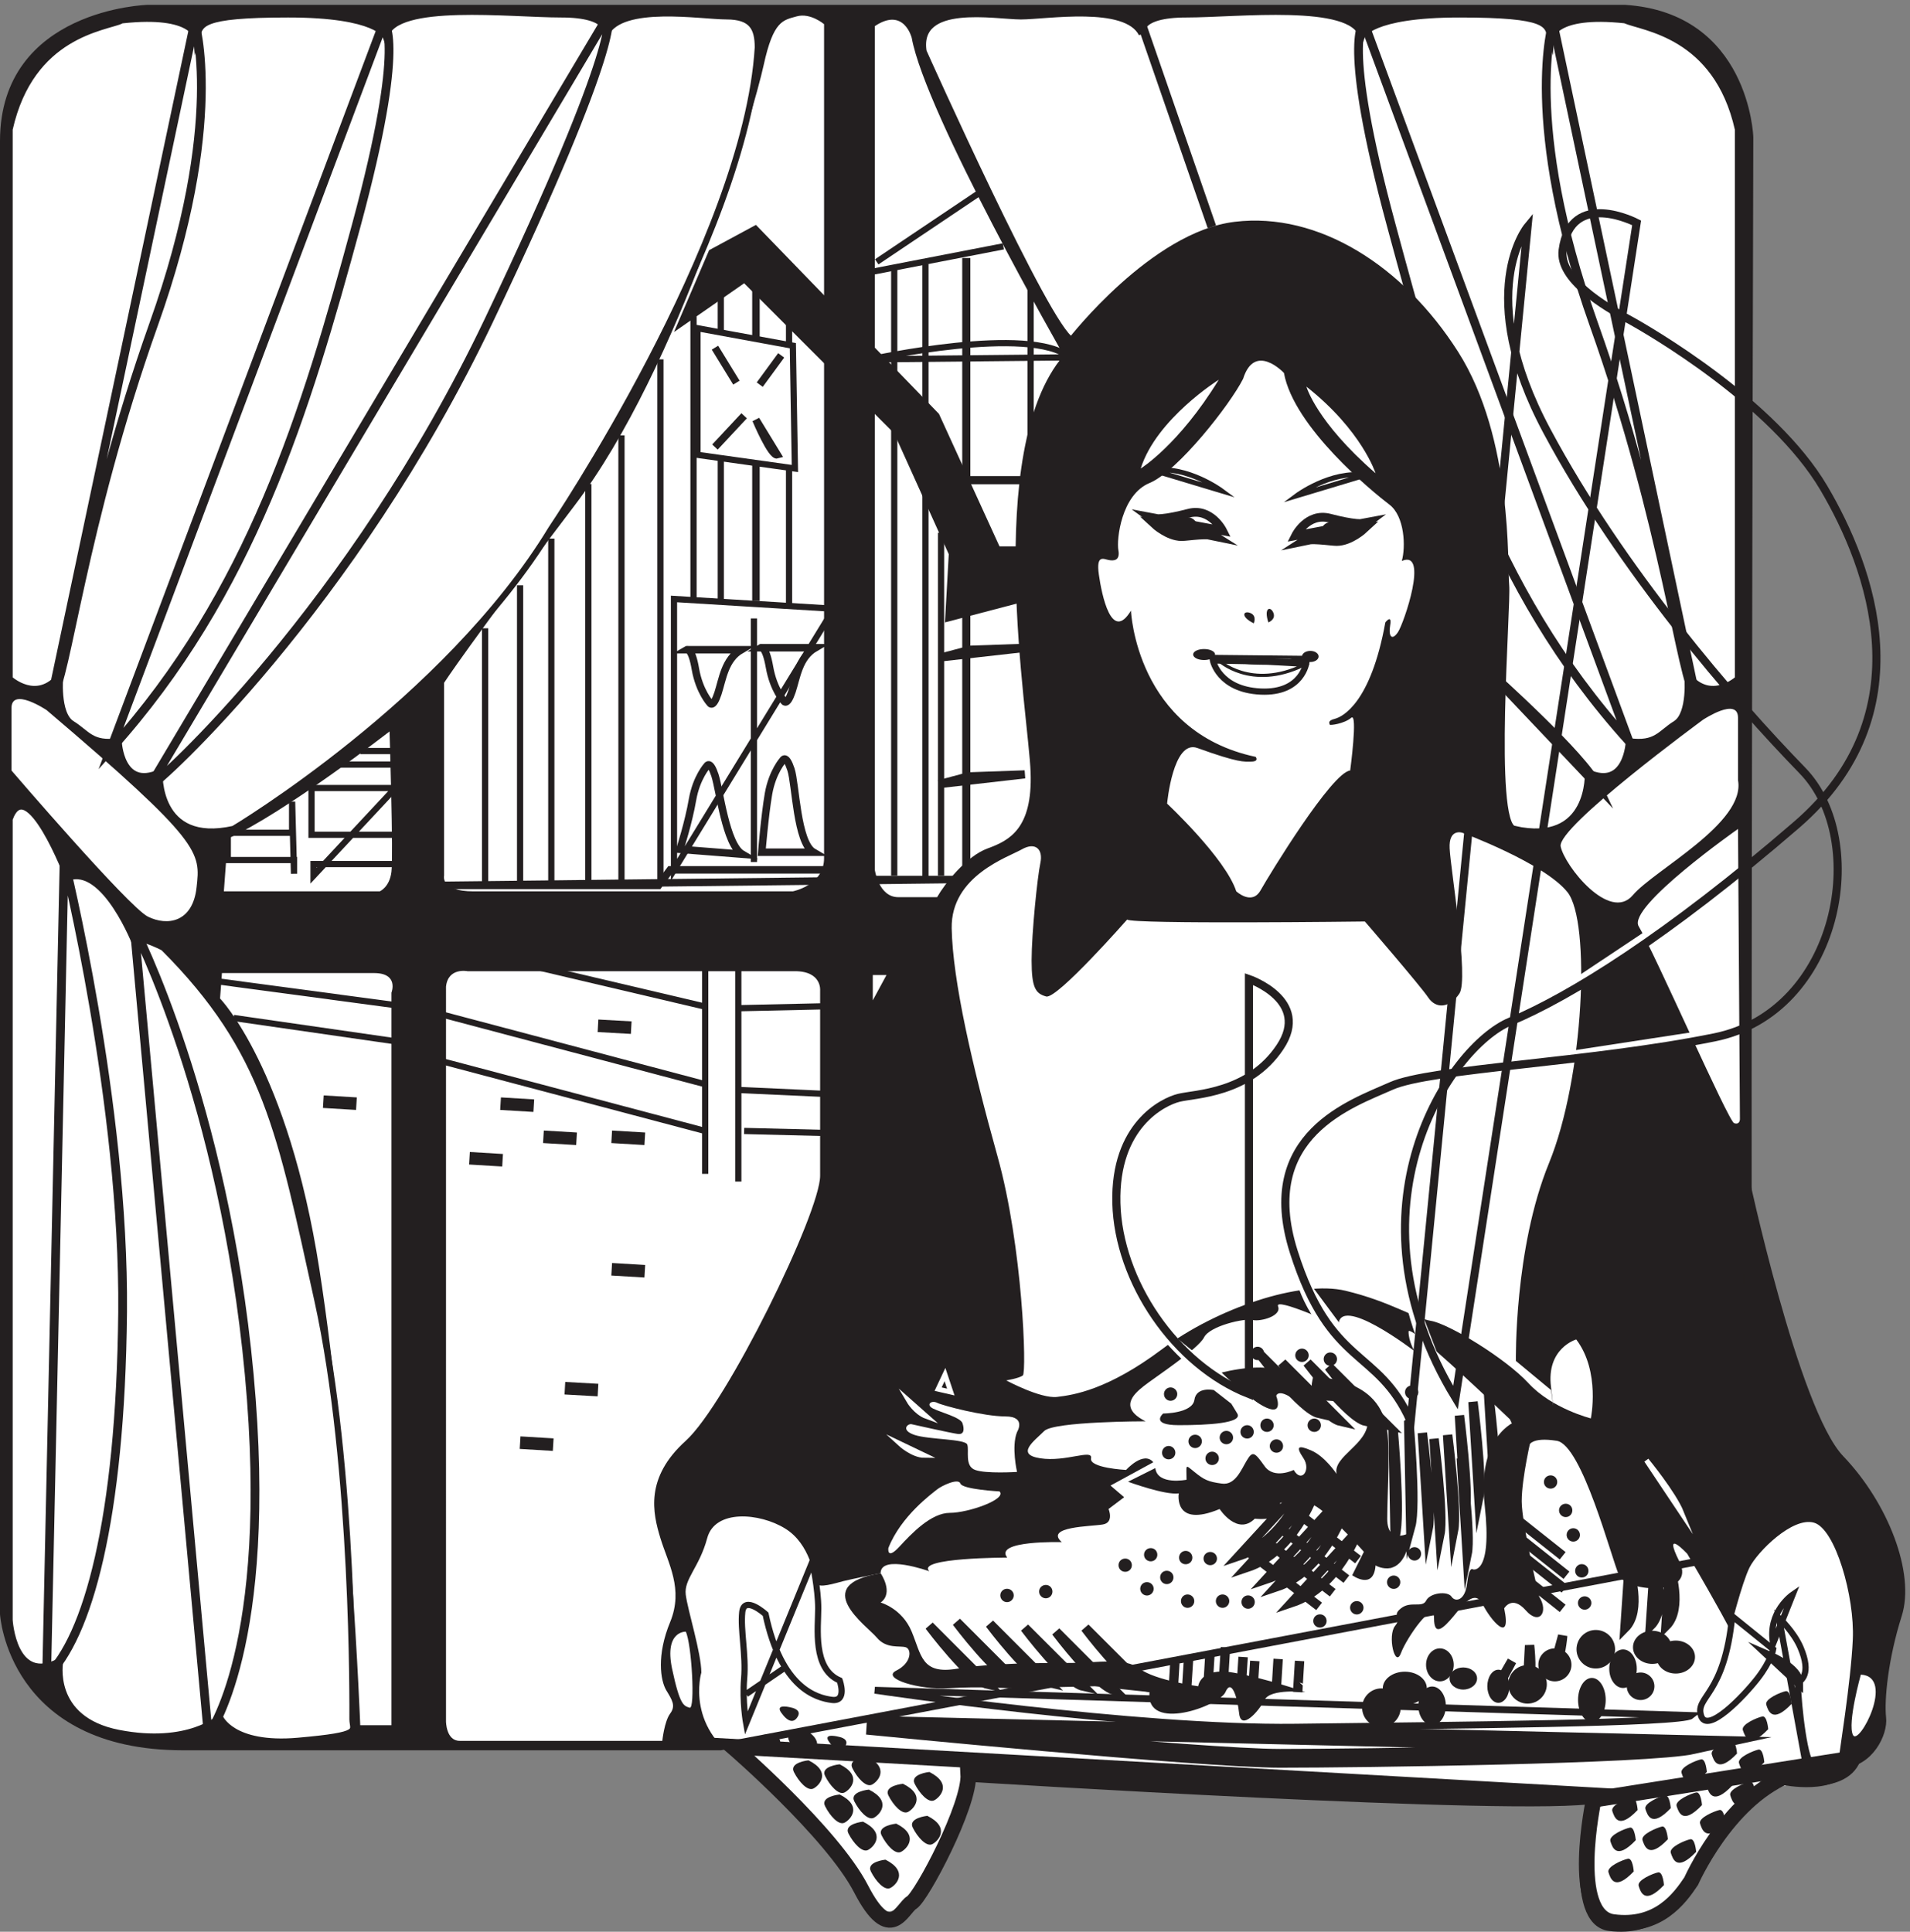 <svg xmlns="http://www.w3.org/2000/svg" xml:space="preserve" width="278.1" height="281.288"><rect width="100%" height="100%" fill="#808080" stroke="none"/><path d="M1913.38 832.246s55.44-260.172 104.6-311.367c49.02-51.199 78.87-128.055 63.89-175.031-14.87-46.852-19.17-91.676-17.08-110.801 2.21-19.285-14.86-53.391-46.81-55.539 0 0-298.74 501.336-104.6 652.738" style="fill:#231f20;fill-opacity:1;fill-rule:evenodd;stroke:none" transform="matrix(.133 0 0 -.133 0 281.333)"/><path d="M1885.4 215.898s34.26 115.141 29.93 183.5c-4.21 68.25 0 1565.692 0 1565.692s-4.21 132.29-136.56 140.81H161.816S4.098 2101.58 4.098 1960.89V348.191S12.516 203.18 200.28 203.18h1650.98s17.07-8.629 34.14 12.718" style="fill:#231f20;fill-opacity:1;fill-rule:evenodd;stroke:none" transform="matrix(.133 0 0 -.133 0 281.333)"/><path d="M51.035 1337.83S12.57 1363.5 12.57 1340v-68.3s128.051-149.23 149.293-159.96c21.395-10.6 49.172-6.39 53.344 32.04 4.297 38.43 6.379 49.02-164.172 194.05m1851.665-76.72v68.31c0 23.35-38.33-2.17-38.33-2.17s-159.99-117.34-155.84-138.66c4.31-21.32 53.62-83.38 79.03-53.37 23.47 27.71 123.74 78.91 115.14 125.89m-1476.243 53.36s-115.277-89.62-177.094-117.33l-4.293-57.71h170.688s10.699 4.35 12.773 21.32c2.231 17.11-2.074 153.72-2.074 153.72m-185.555-292.38s74.578-76.695 108.75-296.438c34.161-219.691 44.715-499.195 44.715-499.195h34.176v802.023s8.609 21.46-19.18 21.46H242.977l-2.075-27.85m245.258 345.65v-211.17s-4.285-17.15 31.961-17.15h349.863s34.168 6.58 34.168 36.29v913.1s-14.879 12.74-29.882 8.57c-14.852-4.23-25.551-4.23-36.247-53.38-10.699-49.03-91.656-330.67-206.933-482.06-115.152-151.45-142.93-194.2-142.93-194.2m2.106-332.72V230.691s0-21.347 14.98-21.347h221.813s2.211 21.347 8.621 29.879c6.383 8.582 2.058 14.937-4.325 25.535-6.382 10.754-10.683 38.461 4.325 74.703 14.851 36.234-2.239 64.102-10.707 91.809-8.473 27.707-17.094 66.117 27.773 106.593 44.738 40.582 147.086 249.586 147.086 290.219v202.598s2.238 21.3-27.648 21.3H511.715s-21.238 4.34-23.449-16.96m469.441 1051.64v-923.68s4.168-29.94 25.547-29.94h42.636c8.61 15 31.95 44.87 55.42 53.39 23.48 8.57 49.17 21.36 46.95 83.25-2.08 61.77-53.34 352.01 36.24 456.57 0 0-151.38 264.54-166.387 347.61 0 0-8.468 34.22-40.406 12.8" style="fill:#fff;fill-opacity:1;fill-rule:evenodd;stroke:none" transform="matrix(.133 0 0 -.133 0 281.333)"/><path d="M134.23 2093.16c-19.347-8.54-100.296-14.93-123.746-119.47v-601.61s29.852-27.69 55.399 4.18c0 0-4.297-42.61 12.75-53.35 17.101-10.57 21.398-23.34 51.25-19.16 0 0 2.097-53.34 44.746-34.07 0 0-4.149-81.04 81.098-61.94 0 0 232.492 138.68 347.785 328.5 0 0 213.34 315.72 226.14 527.08 0 21.3-6.398 34.07-34.199 34.07-27.648 0-115.144 14.92-132.195-19.16 0 0 6.351 21.31-49.047 21.31-55.547 0-181.391 14.92-192.094-23.51 0 0-8.445 23.51-106.644 23.51-98.043 0-95.996-10.74-100.293-25.66 0 0-2.102 27.69-80.95 19.28" style="fill:#fff;fill-opacity:1;fill-rule:evenodd;stroke:none" transform="matrix(.133 0 0 -.133 0 281.333)"/><path d="M134.23 2093.16c-19.347-8.54-100.296-14.93-123.746-119.47v-601.61s29.852-27.69 55.399 4.18c0 0-4.297-42.61 12.75-53.35 17.101-10.57 21.398-23.34 51.25-19.16 0 0 2.097-53.34 44.746-34.07 0 0-4.149-81.04 81.098-61.94 0 0 232.492 138.68 347.785 328.5 0 0 213.34 315.72 226.14 527.08 0 21.3-6.398 34.07-34.199 34.07-27.648 0-115.144 14.92-132.195-19.16 0 0 6.351 21.31-49.047 21.31-55.547 0-181.391 14.92-192.094-23.51 0 0-8.445 23.51-106.644 23.51-98.043 0-95.996-10.74-100.293-25.66 0 0-2.102 27.69-80.95 19.28z" style="fill:none;stroke:#231f20;stroke-width:6.806;stroke-linecap:butt;stroke-linejoin:miter;stroke-miterlimit:10;stroke-dasharray:none;stroke-opacity:1" transform="matrix(.133 0 0 -.133 0 281.333)"/><path d="M1657.41 1207.74c85.29-19.1 80.94 61.94 80.94 61.94 42.81-19.27 44.9 34.07 44.9 34.07 29.83-4.18 34.18 8.59 51.21 19.16 16.98 10.74 12.8 53.35 12.8 53.35 25.55-31.87 55.39-4.18 55.39-4.18v601.61c-23.46 104.54-104.57 110.93-123.74 119.47-78.86 8.41-80.95-19.28-80.95-19.28-4.33 14.92-2.25 25.66-100.28 25.66-98.19 0-106.65-23.51-106.65-23.51-10.72 38.43-136.55 23.51-192.1 23.51-55.45 0-49.02-21.31-49.02-21.31-17.09 34.08-104.62 19.16-132.26 19.16-27.74 0-115.22 17.07-106.65-38.43 0 0 136.55-305.04 162.1-315.78 0 0 89.56 115.34 179.19 125.91 89.56 10.74 181.38-46.96 241.11-140.82 59.67-93.81 53.3-232.49 55.39-253.8 2.19-21.3-17.09-260.34 8.62-266.73" style="fill:#fff;fill-opacity:1;fill-rule:evenodd;stroke:none" transform="matrix(.133 0 0 -.133 0 281.333)"/><path d="M1657.41 1207.74c85.29-19.1 80.94 61.94 80.94 61.94 42.81-19.27 44.9 34.07 44.9 34.07 29.83-4.18 34.18 8.59 51.21 19.16 16.98 10.74 12.8 53.35 12.8 53.35 25.55-31.87 55.39-4.18 55.39-4.18v601.61c-23.46 104.54-104.57 110.93-123.74 119.47-78.86 8.41-80.95-19.28-80.95-19.28-4.33 14.92-2.25 25.66-100.28 25.66-98.19 0-106.65-23.51-106.65-23.51-10.72 38.43-136.55 23.51-192.1 23.51-55.45 0-49.02-21.31-49.02-21.31-17.09 34.08-104.62 19.16-132.26 19.16-27.74 0-115.22 17.07-106.65-38.43 0 0 136.55-305.04 162.1-315.78 0 0 89.56 115.34 179.19 125.91 89.56 10.74 181.38-46.96 241.11-140.82 59.67-93.81 53.3-232.49 55.39-253.8 2.19-21.3-17.09-260.34 8.62-266.73z" style="fill:none;stroke:#231f20;stroke-width:6.806;stroke-linecap:butt;stroke-linejoin:miter;stroke-miterlimit:10;stroke-dasharray:none;stroke-opacity:1" transform="matrix(.133 0 0 -.133 0 281.333)"/><path d="M10.484 1218.52V341.637s4.149-72.535 55.399-44.813c0 0-12.774-63.926 64.043-78.863 76.789-14.941 110.957 17.09 110.957 17.09s12.793-32.031 85.297-25.699c72.5 6.386 59.707 10.757 59.707 23.546 0 12.719 2.086 275.075-38.336 458.567-40.539 183.426-55.539 273.055-168.606 386.225 0 0-36.25 19.11-29.851 2.15 0 0-34.168 89.5-74.73 74.56 0 0-44.735 117.29-63.88 64.12" style="fill:#fff;fill-opacity:1;fill-rule:evenodd;stroke:none" transform="matrix(.133 0 0 -.133 0 281.333)"/><path d="M10.484 1218.52V341.637s4.149-72.535 55.399-44.813c0 0-12.774-63.926 64.043-78.863 76.789-14.941 110.957 17.09 110.957 17.09s12.793-32.031 85.297-25.699c72.5 6.386 59.707 10.757 59.707 23.546 0 12.719 2.086 275.075-38.336 458.567-40.539 183.426-55.539 273.055-168.606 386.225 0 0-36.25 19.11-29.851 2.15 0 0-34.168 89.5-74.73 74.56 0 0-44.735 117.29-63.88 64.12z" style="fill:none;stroke:#231f20;stroke-width:6.806;stroke-linecap:butt;stroke-linejoin:miter;stroke-miterlimit:10;stroke-dasharray:none;stroke-opacity:1" transform="matrix(.133 0 0 -.133 0 281.333)"/><path d="M1700.07 2090.96s-34.16-108.76 44.72-330.64c79.03-221.92 96.11-392.59 110.97-405.39zm-206.95 0s-25.55-17.1 29.87-221.89c55.41-204.78 106.65-394.62 260.26-565.28zm-166.39-224.07-76.8 221.9zM70.207 1173.65s66.106-266.705 64.023-494.943c-2.218-228.293-38.468-356.191-83.187-398.969Zm76.809-74.69s98.05-189.812 125.828-488.569c27.773-298.653-44.864-394.61-44.864-394.61zm66.101 992s34.164-108.76-44.855-330.64C89.367 1538.4 72.285 1367.73 57.43 1354.93Zm206.934 0s25.554-17.1-29.852-221.87c-55.558-204.77-115.277-403.18-268.879-573.86Zm245.277 6.39s19.188-19.13-130.137-332.8c-149.32-313.57-362.644-507.77-371.093-509.77z" style="fill:none;stroke:#231f20;stroke-width:9.583;stroke-linecap:butt;stroke-linejoin:miter;stroke-miterlimit:10;stroke-dasharray:none;stroke-opacity:1" transform="matrix(.133 0 0 -.133 0 281.333)"/><path d="M1360.89 1700.55c-14.16-28.12-71.53-101.38-102.51-114.12-30.82-12.78-36.23-61.94-34.02-73.55 2.09-11.73-5.41-11.73-10.7-10.71-5.41 1.02-13.87 6.37-10.68-15.95 3.18-22.51 13.89-74.72 35.14-39.47 0 0 5.41-132.25 136.53-160.11 0 0 4.3-5.21-5.27-5.21-7.51 0-12.79-1.62-58.62 14.93-26.68 9.58-33.07-60.92-33.07-60.92s63.89-59.76 75.69-95.99c0 0 17.08-15.94 26.68 1.14 9.58 17 77.92 129.08 98.05 131.12 0 0 8.62 64.09 1.12 57.72-7.51-6.53-23.47-8.56-23.47-7.54 0 1.01-3.21 4.22 5.41 6.37 8.48 2.18 39.44 17.12 55.43 105.6 0 0 7.48 9.72 5.28-3.21-2.1-12.74 2.2-16.96 8.59-7.39 6.39 9.58 34.18 90.63 4.16 77.89 4.32 14.93 3.34 49.01-13.74 61.79-17.08 12.9-104.57 84.26-115.28 144.02 0 0-31.94 34.19-44.72-6.41m-26.66-1.02s-68.33-42.78-85.41-97.16c0 0 41.66 25.67 85.41 97.16m95.98-7.54s10.69-38.43 75.69-94.85c0 0-14.86 46.85-75.69 94.85" style="fill:#fff;fill-opacity:1;fill-rule:evenodd;stroke:none" transform="matrix(.133 0 0 -.133 0 281.333)"/><path d="M1418.4 1528.83s12.77 25.53 37.36 19.15c24.58-6.39 38.47-7.4 42.64-4.21zm74.72 7.39s-14.86-13.78-29.86-13.78c-6.39 0-30.97 4.21-37.36 0z" style="fill:none;stroke:#231f20;stroke-width:9.583;stroke-linecap:butt;stroke-linejoin:miter;stroke-miterlimit:10;stroke-dasharray:none;stroke-opacity:1" transform="matrix(.133 0 0 -.133 0 281.333)"/><path d="M1419.51 1572.48s37.36 27.85 74.72 22.48z" style="fill:none;stroke:#231f20;stroke-width:5.417;stroke-linecap:butt;stroke-linejoin:miter;stroke-miterlimit:10;stroke-dasharray:none;stroke-opacity:1" transform="matrix(.133 0 0 -.133 0 281.333)"/><path d="M1328.82 1396.56s53.33-15.95 98.2-1.01z" style="fill:none;stroke:#231f20;stroke-width:3.472;stroke-linecap:butt;stroke-linejoin:miter;stroke-miterlimit:10;stroke-dasharray:none;stroke-opacity:1" transform="matrix(.133 0 0 -.133 0 281.333)"/><path d="M1327.85 1392.21s6.38-31.91 52.22-34.08c45.83-2.18 50.14 32.05 50.14 32.05z" style="fill:none;stroke:#231f20;stroke-width:6.806;stroke-linecap:butt;stroke-linejoin:miter;stroke-miterlimit:10;stroke-dasharray:none;stroke-opacity:1" transform="matrix(.133 0 0 -.133 0 281.333)"/><path d="M1334.24 1392.21s35.14-33.07 92.77-5.22z" style="fill:none;stroke:#231f20;stroke-width:3.472;stroke-linecap:butt;stroke-linejoin:miter;stroke-miterlimit:10;stroke-dasharray:none;stroke-opacity:1" transform="matrix(.133 0 0 -.133 0 281.333)"/><path d="M1318.13 1404.68c6.66 0 12.08-2.61 12.08-5.95 0-3.33-5.42-6.09-12.08-6.09-6.67 0-11.95 2.76-11.95 6.09 0 3.34 5.28 5.95 11.95 5.95m116.39-2.03c5 0 9.02-2.76 9.02-6.09 0-3.34-4.02-6.09-9.02-6.09s-9.17 2.75-9.17 6.09c0 3.33 4.17 6.09 9.17 6.09m22.36 140.97c5.83 0 10.55-4.64 10.55-10.58 0-5.81-4.72-10.45-10.55-10.45-5.84 0-10.56 4.64-10.56 10.45 0 5.94 4.72 10.58 10.56 10.58m-68.34-109.79s8.61 3.19 5.42 10.73c-3.2 7.4-10.7 5.37-5.42-10.73m-15.97-1.02s3.75 8.27-3.76 11.32c-7.49 3.04-11.38-3.77 3.76-11.32" style="fill:#231f20;fill-opacity:1;fill-rule:evenodd;stroke:none" transform="matrix(.133 0 0 -.133 0 281.333)"/><path d="M1338.4 1534.19s-12.78 25.52-37.23 19.15c-24.58-6.38-38.47-7.4-42.77-4.21zm-74.58 7.4s14.86-13.78 29.86-13.78c6.39 0 30.83 4.21 37.36 0z" style="fill:none;stroke:#231f20;stroke-width:9.583;stroke-linecap:butt;stroke-linejoin:miter;stroke-miterlimit:10;stroke-dasharray:none;stroke-opacity:1" transform="matrix(.133 0 0 -.133 0 281.333)"/><path d="M1337.43 1577.84s-37.36 27.71-74.72 22.48z" style="fill:none;stroke:#231f20;stroke-width:5.417;stroke-linecap:butt;stroke-linejoin:miter;stroke-miterlimit:10;stroke-dasharray:none;stroke-opacity:1" transform="matrix(.133 0 0 -.133 0 281.333)"/><path d="M1300.06 1548.99c-5.83 0-10.55-4.79-10.55-10.59s4.72-10.58 10.55-10.58c5.84 0 10.56 4.78 10.56 10.58s-4.72 10.59-10.56 10.59" style="fill:#231f20;fill-opacity:1;fill-rule:evenodd;stroke:none" transform="matrix(.133 0 0 -.133 0 281.333)"/><path d="M1233.95 1108.54s-76.81-87.44-88.62-84.24c-11.68 3.19-15.98 9.55-15.98 39.44 0 29.86 6.38 91.81 9.6 106.71 3.17 14.95-5.3 23.38-20.28 14.95-14.85-8.55-77.76-28.86-76.81-86.41 1.09-57.59 22.49-150.431 50.15-249.627 27.74-99.199 32.09-236.804 27.74-240-4.29-3.199-18.19-5.394-18.19-5.394s37.39-20.145 55.58-18.106c18.06 2.157 55.4 7.555 115.15 52.356 59.7 44.801 151.49 75.695 200.55 63.945 49.03-11.75 74.73-29.855 93.88-33.051 19.15-3.199 81.11-40.605 106.68-68.304 25.53-27.696 68.17-38.446 68.17-38.446s10.72 51.196-15.98 86.446c0 0-33.04-9.59-27.61-52.235 5.25-42.644 0-3.156 0-3.156l-38.47 31.891s-2.09 122.699 36.25 216.539c38.47 93.961 45.81 264.542 20.28 296.592-25.58 32.01-115.15 65.11-115.15 65.11s-15.02 5.19-13.89-17.11c.95-22.34 21.23-143 10.68-158.95-10.68-15.98-25.66-17.14-34.18-4.23-8.59 12.79-69.29 83.13-69.29 83.13s-256.09-3.2-260.26 2.15m668.75 99.19s-121.52-85.27-108.75-106.59c17.36-29.01 98.06-213.343 104.45-215.519 6.38-2.16 6.38 4.215 6.38 4.215l-2.08 317.894" style="fill:#fff;fill-opacity:1;fill-rule:evenodd;stroke:none" transform="matrix(.133 0 0 -.133 0 281.333)"/><path d="M1847.12 414.141s-27.78 29.867-8.6-8.536c19.32-38.445-57.52-34.093-66.13-14.957-8.45 19.313-40.53 143.008-68.16 147.188-27.77 4.355-32.08-4.18-32.08-10.559s-19.17 34.09-19.17 34.09-110.96 106.719-110.96 95.985c0-10.731 6.41-21.289 6.41-21.289s-83.18 63.917-83.18 27.667c0 0-70.43 32.067-66.12 21.336 4.3-10.601-19.17-16.98-27.78-14.957-8.45 2.2-46.95-6.379-53.29-19.136-6.42-12.754-55.48-44.825-66.12-53.356-10.72-8.578-27.62-23.488 2.19-38.445 0 0-100.24 0-110.96-10.602-10.65-10.734-32.08-25.644-4.31-29.871 27.78-4.351 57.68 10.606 55.56 0-2.19-10.73 38.35-12.758 38.35-12.758s19.17 21.336 29.81 8.407l-46.87-25.516 14.94-12.758-17.06-12.886s6.42-14.958-6.41-16.981c-12.76-2.199-64.01-2.199-44.84-19.309 0 0-74.57 2.196-59.71-16.937 0 0-100.24 0-85.29-14.957 0 0-53.293 19.137-53.293-2.156 0 0-32.082-6.422-40.535-8.578-8.606-2.153-27.778-8.575-29.891-2.153-2.191 6.508-6.418 42.754-34.195 59.735-27.703 17.113-76.766 21.336-85.219-10.602-8.605-32.023-25.664-44.824-23.473-61.934 2.11-16.937 17.059-63.961 17.059-85.253 0 0-19.25-63.961 51.098-102.407 70.425-38.445 125.828-140.808 130.132-151.539 4.305-10.601 34.196-10.601 49.067 2.156 0 0 66.2 102.407 61.89 140.852l680.48-23.535S1719.1 17.36 1753.22 8.781c34.2-8.531 55.48-14.91 113.08 66.16 57.67 81.071 89.59 89.606 104.54 87.45 14.87-2.067 38.34-4.223 40.46 14.914 2.19 19.308 14.94 96.027 17.06 143.004 2.19 46.851-19.18 121.543-42.65 127.921-23.48 6.508-61.74-31.894-70.35-49.003-8.53-17.11-21.29-68.313-21.29-68.313s-10.72 21.465-46.95 83.227" style="fill:#fff;fill-opacity:1;fill-rule:evenodd;stroke:none" transform="matrix(.133 0 0 -.133 0 281.333)"/><path d="M1328.82 593.383s-19.16 4.203-21.25-10.731c-2.23-14.937-34.17-14.937-34.17-14.937s-14.99-12.762 17.08-12.762c31.95 0 70.43 2.172 64.03 12.762l-6.53 10.73-19.16 14.938m8.61 19.148s55.41 14.934 74.58-4.207c19.17-19.293 34.16-49.164 10.69-29.879-23.47 19.145-25.55 8.555-25.55 8.555s8.48-21.461-10.69-12.906c-19.17 8.558-49.03 38.437-49.03 38.437" style="fill:#231f20;fill-opacity:1;fill-rule:evenodd;stroke:none" transform="matrix(.133 0 0 -.133 0 281.333)"/><path d="M1437.7 608.32s-6.54-23.488 4.16-25.664c10.71-2.179 55.56 2.176 55.56-23.492 0-25.519-38.47-38.297-34.17-57.574 0 0-12.78 19.277-27.78 25.664-14.86 6.391-17.07 4.211-8.46-8.551 8.46-12.773-2.23-27.699-10.71-12.773 0 0-21.38-10.731-31.94 4.211-10.68 14.937-12.91 17.113-19.3 6.386-6.38-10.597-12.79-27.699-27.63-25.523-15.02 2.019-19.32 4.195-29.88 12.762-10.69 8.55-8.59 8.55-8.59-8.567 0 0-31.96-6.371-34.17 12.766l-29.86-14.942s40.55-14.937 55.55-12.761c0 0-6.39-38.426 44.72-17.114 0 0 19.3-29.734 38.48-10.585 0 0 36.24-4.352 27.62 17.117 0 0 21.4 8.406 40.56-4.356 19.32-12.761 51.25-49.011 51.25-49.011l-12.78-25.68s23.47-16.957 25.57 10.742c0 0 32.07-19.293 38.46 36.25 0 0-25.69-14.937-25.69 14.938 0 29.878 4.31 85.277-2.08 106.601-6.4 21.313-23.48 44.816-78.89 49.156" style="fill:#231f20;fill-opacity:1;fill-rule:evenodd;stroke:none" transform="matrix(.133 0 0 -.133 0 281.333)"/><path d="M1542.15 561.332s8.61-93.836 2.22-117.324zm15-14.941s10.69-83.243 6.39-104.559zm12.78-6.379s10.7-83.246 6.39-104.563zm14.86 4.207s10.69-83.098 6.53-104.422zm12.92 21.316s10.56-83.094 6.39-104.422zm14.86 14.938s10.7-83.094 6.39-104.422zm17.08 8.558s10.69-83.097 6.39-104.422z" style="fill:none;stroke:#231f20;stroke-width:10.278;stroke-linecap:butt;stroke-linejoin:miter;stroke-miterlimit:10;stroke-dasharray:none;stroke-opacity:1" transform="matrix(.133 0 0 -.133 0 281.333)"/><path d="M1659.51 559.156s-42.64-14.933-34.17-91.656c8.61-76.859-12.78-70.477-12.78-70.477s-4.3 4.352-6.39-14.945c-2.08-19.133-12.78-21.316-17.08-14.933-4.31 6.531-23.47 4.347-27.77-4.2-4.18-8.566-16.95 0-27.65-8.566-10.69-8.547 2.08-8.547-6.39-19.149-8.6-10.73 0-46.992 6.39-29.878 6.39 17.117 36.25 59.761 36.25 38.445 0-21.328 10.7-10.731 21.39 2.035 10.56 12.898 23.33 29.863 31.95 12.898 8.47-17.117 31.94-44.812 23.46-4.351 0 0 8.48 14.934 23.48-2.031 14.86-17.118 25.55-2.168 14.86 14.797 0 0-19.16 79.039-19.16 104.57 0 25.664 10.69 70.476 10.69 70.476l-17.08 16.965" style="fill:#231f20;fill-opacity:1;fill-rule:evenodd;stroke:none" transform="matrix(.133 0 0 -.133 0 281.333)"/><path d="m1663.82 431.238 51.11-40.609zm-2.22-14.937 51.25-40.61zm-2.09-21.321 51.25-40.609zm0 57.579 51.25-40.61zm123.76-55.547s14.86-44.668-4.31-63.953zm27.78 2.176s14.86-44.813-4.31-63.954zm16.93 0s15.01-44.813-4.16-63.954zm-390.28 78.894s-21.38-61.781-72.63-78.894zm21.26-12.762s-21.25-61.781-72.5-78.898zm10.68-8.554s-21.38-61.786-72.49-78.899zm17.09-16.969s-21.38-61.926-72.49-79.039zm-117.35-25.672 74.72-57.574zm15 14.938 74.58-57.575zM1399.24 444l74.72-57.574zm12.77 21.32 74.72-57.574zm-394.58-130.093s44.72-59.75 63.89-63.954zm29.86 4.207s44.72-59.75 63.89-63.954zm36.25-2.032s44.72-59.746 64.03-64.101zm38.34-4.347s44.86-59.75 64.03-63.957zm34.16-4.207s44.86-59.75 64.03-64.106zm31.95 4.207s44.86-59.75 64.03-63.957zm98.19-38.434-2.08-34.082zm15 4.352-2.22-34.231zm23.33 4.203-2.08-34.082zm17.08 8.558-2.08-34.082zm19.31-10.589-2.22-34.227zm12.78-4.348-2.22-34.082zm25.55 2.176-2.08-34.231zm23.48-2.176-2.08-34.082z" style="fill:none;stroke:#231f20;stroke-width:10.278;stroke-linecap:butt;stroke-linejoin:miter;stroke-miterlimit:10;stroke-dasharray:none;stroke-opacity:1" transform="matrix(.133 0 0 -.133 0 281.333)"/><path d="M1422.71 273.301s27.77-29.875 72.5-25.524l-72.5 25.524" style="fill:#fff;fill-opacity:1;fill-rule:evenodd;stroke:none" transform="matrix(.133 0 0 -.133 0 281.333)"/><path d="M964.098 392.805s14.843-21.321 0-32.047c0 0 23.441-6.383 34-31.91 10.692-25.664 10.692-46.981 49.172-40.61 38.32 6.383 91.68 6.383 123.76 6.383 31.94 0 59.7 6.535 76.8-6.383 16.94-12.758 63.89-19.14 63.89-19.14s2.22 21.32 38.48 14.933c36.23-6.371 78.86-21.316 78.86-21.316s-38.31 4.207-44.69-8.551c-6.41-12.769-25.7-34.09-27.79-14.937-2.1 19.14-8.6 38.433-15.01 23.488-6.37-14.938-87.36-44.805-83.18 0l-59.73 6.383-93.87-2.176s-34.04 2.176-66.11 0c-31.95-2.168-74.582 10.738-57.516 19.289 16.934 8.41 16.934 23.348 10.559 25.523-6.407 2.18-21.25-2.175-31.942 10.743-10.691 12.753-74.711 57.57 4.317 70.328m676.242-105.582c6.67 0 12.09-8.121 12.09-18.129 0-10.004-5.42-18.129-12.09-18.129-6.66 0-12.08 8.125-12.08 18.129 0 10.008 5.42 18.129 12.08 18.129" style="fill:#231f20;fill-opacity:1;fill-rule:evenodd;stroke:none" transform="matrix(.133 0 0 -.133 0 281.333)"/><path d="M1672.29 292.301c11.67 0 21.11-9.426 21.11-21.028 0-11.75-9.44-21.179-21.11-21.179s-21.11 9.429-21.11 21.179c0 11.602 9.44 21.028 21.11 21.028" style="fill:#231f20;fill-opacity:1;fill-rule:evenodd;stroke:none" transform="matrix(.133 0 0 -.133 0 281.333)"/><path d="M1702.16 310.574c10 0 18.19-7.976 18.19-17.984 0-10.008-8.19-18.129-18.19-18.129-10.01 0-18.06 8.121-18.06 18.129 0 10.008 8.05 17.984 18.06 17.984m44.85 20.156c11.67 0 21.11-9.421 21.11-21.171 0-11.602-9.44-21.032-21.11-21.032s-21.11 9.43-21.11 21.032c0 11.75 9.44 21.171 21.11 21.171" style="fill:#231f20;fill-opacity:1;fill-rule:evenodd;stroke:none" transform="matrix(.133 0 0 -.133 0 281.333)"/><path d="M1776.88 309.414c8.33 0 15-9.426 15-21.176 0-11.601-6.67-21.027-15-21.027-8.34 0-15.14 9.426-15.14 21.027 0 11.75 6.8 21.176 15.14 21.176" style="fill:#231f20;fill-opacity:1;fill-rule:evenodd;stroke:none" transform="matrix(.133 0 0 -.133 0 281.333)"/><path d="M1796.04 284.18c8.33 0 15.14-6.817 15.14-15.086 0-8.41-6.81-15.082-15.14-15.082-8.34 0-15.14 6.672-15.14 15.082 0 8.269 6.8 15.086 15.14 15.086m-53.33-5.95c8.33 0 15.14-10.73 15.14-24.074 0-13.34-6.81-24.218-15.14-24.218-8.33 0-15.14 10.878-15.14 24.218 0 13.344 6.81 24.074 15.14 24.074m66.11 51.633c11.67 0 21.11-8.121 21.11-18.129 0-10.007-9.44-18.129-21.11-18.129s-21.11 8.122-21.11 18.129c0 10.008 9.44 18.129 21.11 18.129" style="fill:#231f20;fill-opacity:1;fill-rule:evenodd;stroke:none" transform="matrix(.133 0 0 -.133 0 281.333)"/><path d="M1834.51 319.129c11.67 0 21.11-8.117 21.11-17.981 0-10.007-9.44-18.128-21.11-18.128s-21.11 8.121-21.11 18.128c0 9.864 9.44 17.981 21.11 17.981m-258.19-8.555c8.33 0 15.14-7.976 15.14-17.984 0-10.008-6.81-18.129-15.14-18.129-8.34 0-15.14 8.121-15.14 18.129 0 10.008 6.8 17.984 15.14 17.984m-8.47-41.769c8.33 0 15-9.426 15-21.028 0-11.75-6.67-21.175-15-21.175s-15.14 9.425-15.14 21.175c0 11.602 6.81 21.028 15.14 21.028" style="fill:#231f20;fill-opacity:1;fill-rule:evenodd;stroke:none" transform="matrix(.133 0 0 -.133 0 281.333)"/><path d="M1537.98 285.047c13.2 0 24.03-8.121 24.03-18.129 0-10.004-10.83-18.129-24.03-18.129-13.33 0-24.16 8.125-24.16 18.129 0 10.008 10.83 18.129 24.16 18.129" style="fill:#231f20;fill-opacity:1;fill-rule:evenodd;stroke:none" transform="matrix(.133 0 0 -.133 0 281.333)"/><path d="M1512.29 266.773c11.67 0 21.11-9.57 21.11-21.171 0-11.602-9.44-21.172-21.11-21.172s-21.11 9.57-21.11 21.172c0 11.601 9.44 21.171 21.11 21.171m89.59 22.915c8.33 0 15.14-5.364 15.14-12.036s-6.81-12.183-15.14-12.183c-8.33 0-15 5.511-15 12.183s6.67 12.036 15 12.036m108.88 34.808s-2.22-27.699-8.61-31.906l8.61 31.906" style="fill:#231f20;fill-opacity:1;fill-rule:evenodd;stroke:none" transform="matrix(.133 0 0 -.133 0 281.333)"/><path d="M1710.76 324.496s-2.22-27.699-8.61-31.906zm-36.25-10.586s4.17-36.258-2.22-42.637zm-19.3-17.113s-12.78-21.32-14.86-27.703z" style="fill:none;stroke:#231f20;stroke-width:10.278;stroke-linecap:butt;stroke-linejoin:miter;stroke-miterlimit:10;stroke-dasharray:none;stroke-opacity:1" transform="matrix(.133 0 0 -.133 0 281.333)"/><path d="M1259.79 420.359c4.03 0 7.22-3.187 7.22-7.25 0-4.058-3.19-7.25-7.22-7.25-4.03 0-7.36 3.192-7.36 7.25 0 4.063 3.33 7.25 7.36 7.25m17.5-24.796c4.17 0 7.36-3.192 7.36-7.254 0-4.059-3.19-7.395-7.36-7.395-4.02 0-7.22 3.336-7.22 7.395 0 4.062 3.2 7.254 7.22 7.254m20.69 21.753c4.17 0 7.36-3.336 7.36-7.398 0-4.059-3.19-7.25-7.36-7.25-4.03 0-7.22 3.191-7.22 7.25 0 4.062 3.19 7.398 7.22 7.398m-42.36-34.226c4.03 0 7.36-3.192 7.36-7.254 0-4.059-3.33-7.395-7.36-7.395s-7.36 3.336-7.36 7.395c0 4.062 3.33 7.254 7.36 7.254m-23.75 25.812c4.03 0 7.22-3.187 7.22-7.25 0-4.058-3.19-7.25-7.22-7.25-4.17 0-7.36 3.192-7.36 7.25 0 4.063 3.19 7.25 7.36 7.25m68.2-39.3c4.03 0 7.36-3.192 7.36-7.254 0-4.059-3.33-7.395-7.36-7.395s-7.22 3.336-7.22 7.395c0 4.062 3.19 7.254 7.22 7.254m24.86 46.554c4.03 0 7.36-3.191 7.36-7.254 0-4.058-3.33-7.25-7.36-7.25s-7.36 3.192-7.36 7.25c0 4.063 3.33 7.254 7.36 7.254m13.47-46.554c4.03 0 7.36-3.192 7.36-7.254 0-4.059-3.33-7.395-7.36-7.395s-7.36 3.336-7.36 7.395c0 4.062 3.33 7.254 7.36 7.254m27.92-1.016c4.03 0 7.36-3.191 7.36-7.25 0-4.063-3.33-7.398-7.36-7.398s-7.22 3.335-7.22 7.398c0 4.059 3.19 7.25 7.22 7.25m78.75-20.738c4.03 0 7.22-3.192 7.22-7.254 0-4.059-3.19-7.25-7.22-7.25-4.17 0-7.36 3.191-7.36 7.25 0 4.062 3.19 7.254 7.36 7.254m40.28 14.5c4.03 0 7.36-3.188 7.36-7.25 0-4.059-3.33-7.399-7.36-7.399s-7.36 3.34-7.36 7.399c0 4.062 3.33 7.25 7.36 7.25m40.41 27.992c4.03 0 7.22-3.336 7.22-7.25 0-4.063-3.19-7.399-7.22-7.399-4.03 0-7.36 3.336-7.36 7.399 0 3.914 3.33 7.25 7.36 7.25m22.78 31.035c4.03 0 7.22-3.187 7.22-7.25 0-4.059-3.19-7.398-7.22-7.398-4.03 0-7.36 3.339-7.36 7.398 0 4.063 3.33 7.25 7.36 7.25m-109.72 140.824c4.03 0 7.22-3.332 7.22-7.394 0-4.063-3.19-7.25-7.22-7.25-4.03 0-7.36 3.187-7.36 7.25 0 4.062 3.33 7.394 7.36 7.394m-41.39-22.769c4.03 0 7.22-3.336 7.22-7.395 0-4.062-3.19-7.254-7.22-7.254-4.03 0-7.36 3.192-7.36 7.254 0 4.059 3.33 7.395 7.36 7.395m-10.42 22.769c4.03 0 7.37-3.332 7.37-7.394 0-4.063-3.34-7.25-7.37-7.25s-7.22 3.187-7.22 7.25c0 4.062 3.19 7.394 7.22 7.394m-21.66-7.25c4.03 0 7.22-3.336 7.22-7.398 0-4.059-3.19-7.25-7.22-7.25-4.03 0-7.36 3.191-7.36 7.25 0 4.062 3.33 7.398 7.36 7.398m-22.78-6.234c4.03 0 7.36-3.336 7.36-7.399 0-4.058-3.33-7.25-7.36-7.25s-7.36 3.192-7.36 7.25c0 4.063 3.33 7.399 7.36 7.399m-15.56-22.774c4.03 0 7.36-3.336 7.36-7.394 0-4.063-3.33-7.25-7.36-7.25s-7.36 3.187-7.36 7.25c0 4.058 3.33 7.394 7.36 7.394m-18.61 18.567c4.03 0 7.36-3.192 7.36-7.25 0-4.063-3.33-7.399-7.36-7.399s-7.36 3.336-7.36 7.399c0 4.058 3.33 7.25 7.36 7.25m-29.03-12.328c4.03 0 7.36-3.336 7.36-7.399 0-4.058-3.33-7.25-7.36-7.25s-7.22 3.192-7.22 7.25c0 4.063 3.19 7.399 7.22 7.399m2.09 64.101c4.03 0 7.36-3.332 7.36-7.25 0-4.058-3.33-7.394-7.36-7.394s-7.22 3.336-7.22 7.394c0 3.918 3.19 7.25 7.22 7.25m95.28 44.528c4.03 0 7.22-3.336 7.22-7.399 0-3.914-3.19-7.25-7.22-7.25-4.03 0-7.36 3.336-7.36 7.25 0 4.063 3.33 7.399 7.36 7.399m48.61-2.032c4.03 0 7.36-3.336 7.36-7.398 0-4.059-3.33-7.25-7.36-7.25s-7.36 3.191-7.36 7.25c0 4.062 3.33 7.398 7.36 7.398m30.97-4.207c4.17 0 7.36-3.336 7.36-7.25 0-4.062-3.19-7.398-7.36-7.398-4.03 0-7.22 3.336-7.22 7.398 0 3.914 3.19 7.25 7.22 7.25m89.03-36.257c4.03 0 7.36-3.188 7.36-7.25 0-4.063-3.33-7.399-7.36-7.399s-7.22 3.336-7.22 7.399c0 4.062 3.19 7.25 7.22 7.25m-400.42-218.27c4.03 0 7.22-3.191 7.22-7.25 0-4.063-3.19-7.398-7.22-7.398-4.03 0-7.36 3.335-7.36 7.398 0 4.059 3.33 7.25 7.36 7.25m-42.5-4.207c4.03 0 7.36-3.188 7.36-7.25 0-4.059-3.33-7.398-7.36-7.398s-7.36 3.339-7.36 7.398c0 4.062 3.33 7.25 7.36 7.25m595.14 124.148c4.03 0 7.22-3.191 7.22-7.254 0-4.058-3.19-7.25-7.22-7.25-4.17 0-7.36 3.192-7.36 7.25 0 4.063 3.19 7.254 7.36 7.254m16.53-31.039c4.03 0 7.22-3.187 7.22-7.25 0-4.062-3.19-7.398-7.22-7.398-4.03 0-7.36 3.336-7.36 7.398 0 4.063 3.33 7.25 7.36 7.25m8.19-26.828c4.17 0 7.36-3.336 7.36-7.398 0-3.914-3.19-7.25-7.36-7.25-4.02 0-7.22 3.336-7.22 7.25 0 4.062 3.2 7.398 7.22 7.398m9.31-39.304c4.17 0 7.36-3.336 7.36-7.399 0-4.059-3.19-7.25-7.36-7.25-4.03 0-7.22 3.191-7.22 7.25 0 4.063 3.19 7.399 7.22 7.399m3.19-35.243c4.03 0 7.36-3.336 7.36-7.25 0-4.062-3.33-7.398-7.36-7.398s-7.36 3.336-7.36 7.398c0 3.914 3.33 7.25 7.36 7.25" style="fill:#231f20;fill-opacity:1;fill-rule:evenodd;stroke:none" transform="matrix(.133 0 0 -.133 0 281.333)"/><path d="M1429.1 490.992s-21.25-61.926-72.5-79.039zm95.97 59.75s8.61-93.976 2.22-117.32zm74.72-32.051s10.69-83.242 6.39-104.558zm-219.72 112.981s44.72-59.609 64.03-63.957zm23.47-8.414s44.72-59.75 64.03-64.102zm27.64 0s44.86-59.75 64.03-64.102zm23.47-4.352s44.86-59.75 64.03-63.953z" style="fill:none;stroke:#231f20;stroke-width:10.278;stroke-linecap:butt;stroke-linejoin:miter;stroke-miterlimit:10;stroke-dasharray:none;stroke-opacity:1" transform="matrix(.133 0 0 -.133 0 281.333)"/><path d="M957.707 264.742s285.793-42.633 460.673-40.461c175 2.176 422.5 4.207 433.02 12.762z" style="fill:none;stroke:#231f20;stroke-width:7.5;stroke-linecap:butt;stroke-linejoin:miter;stroke-miterlimit:10;stroke-dasharray:none;stroke-opacity:1" transform="matrix(.133 0 0 -.133 0 281.333)"/><path d="M949.098 226.457s366.662-36.258 452.182-36.258c87.51 0 403.32 4.207 452.35 14.938z" style="fill:none;stroke:#231f20;stroke-width:20.556;stroke-linecap:butt;stroke-linejoin:miter;stroke-miterlimit:10;stroke-dasharray:none;stroke-opacity:1" transform="matrix(.133 0 0 -.133 0 281.333)"/><path d="M889.375 405.566s6.387-29.871 6.387-51.187c0-21.324-6.387-66.133 23.468-78.899 0 0 8.618-23.496-8.468-21.312-17.082 2.172-55.555 12.754-72.641 93.824 0 0-23.473 21.324-25.558 2.184-2.079-19.293 4.304-46.992 2.085-72.524-2.085-25.668 2.219-49.156 2.219-49.156zM857.43 288.238l-40.555-27.699Z" style="fill:none;stroke:#231f20;stroke-width:6.806;stroke-linecap:butt;stroke-linejoin:miter;stroke-miterlimit:10;stroke-dasharray:none;stroke-opacity:1" transform="matrix(.133 0 0 -.133 0 281.333)"/><path d="M750.762 328.852s-23.746 1.156-15-40.61c8.613-40.465 12.777-40.465 19.168-42.64 6.39-2.172 2.222 70.339-4.168 83.25" style="fill:#fff;fill-opacity:1;fill-rule:evenodd;stroke:none" transform="matrix(.133 0 0 -.133 0 281.333)"/><path d="M801.875 202.961S910.73 109.129 942.688 47.199c31.96-61.93 44.878-21.312 55.378-14.933 10.734 6.379 64.034 106.746 61.954 140.828 0 0 612.23-38.442 686.94-23.492z" style="fill:none;stroke:#231f20;stroke-width:17.083;stroke-linecap:butt;stroke-linejoin:miter;stroke-miterlimit:10;stroke-dasharray:none;stroke-opacity:1" transform="matrix(.133 0 0 -.133 0 281.333)"/><path d="M1962.43 369.309s-27.77-19.141-21.25-53.368zm-21.25-59.746s-2.22-12.762-17.08-31.907c-15-19.285-55.56-61.933-61.94-40.605-6.39 21.32 25.69 21.32 34.16 108.765z" style="fill:none;stroke:#231f20;stroke-width:6.806;stroke-linecap:butt;stroke-linejoin:miter;stroke-miterlimit:10;stroke-dasharray:none;stroke-opacity:1" transform="matrix(.133 0 0 -.133 0 281.333)"/><path d="M1947.57 343.785s15.83-14.496 23.47-32.047c12.78-29.871 0-36.254-2.22-38.433-2.09-2.028 4.31-74.684 12.78-87.453 0 0 2.22-10.59-2.08-16.961z" style="fill:none;stroke:#231f20;stroke-width:6.806;stroke-linecap:butt;stroke-linejoin:miter;stroke-miterlimit:10;stroke-dasharray:none;stroke-opacity:1" transform="matrix(.133 0 0 -.133 0 281.333)"/><path d="M1740.61 139.008s-27.76-128.059 21.26-134.446c49.17-6.382 72.63 25.532 85.41 44.813 0 0 38.33 87.461 104.45 115.164 0 0 59.72-12.769 72.65 19.133z" style="fill:none;stroke:#231f20;stroke-width:6.806;stroke-linecap:butt;stroke-linejoin:miter;stroke-miterlimit:10;stroke-dasharray:none;stroke-opacity:1" transform="matrix(.133 0 0 -.133 0 281.333)"/><path d="M1938.96 301.145s29.86-12.907 29.86-27.844z" style="fill:none;stroke:#231f20;stroke-width:10.278;stroke-linecap:butt;stroke-linejoin:miter;stroke-miterlimit:10;stroke-dasharray:none;stroke-opacity:1" transform="matrix(.133 0 0 -.133 0 281.333)"/><path d="M2037.16 281.855s-15-53.367-8.62-66.128c6.39-12.766 46.95 63.957 8.62 66.128" style="fill:#fff;fill-opacity:1;fill-rule:evenodd;stroke:none" transform="matrix(.133 0 0 -.133 0 281.333)"/><path d="M867.012 245.598s-19.164 5.367-11.805-5.364c7.5-10.586 13.891-11.746 18.195-4.207 4.305 7.399-6.39 9.571-6.39 9.571m-20.278-30.891s-19.164 5.367-11.804-5.363c7.5-10.735 13.89-11.746 18.195-4.207 4.305 7.398-6.391 9.57-6.391 9.57m72.5-1.16s-19.164 5.367-11.664-5.219c7.36-10.734 13.75-11.746 18.055-4.351 4.305 7.543-6.391 9.57-6.391 9.57m-39.445 8.558s-21.387-2.031-15.973-12.761c5.278-10.735 14.864-21.321 21.25-18.129 6.391 3.191 20.282 18.129-5.277 30.89m5.281-34.082s-21.25-2.175-15.976-12.761c5.418-10.735 15.004-21.321 21.39-18.129 6.391 3.191 20.282 18.129-5.414 30.89m34.164-4.351s-21.386-2.031-15.972-12.762c5.277-10.586 14.863-21.32 21.25-18.129 6.531 3.192 20.281 18.129-5.278 30.891m29.864 8.558s-21.25-2.031-15.973-12.761c5.277-10.586 14.859-21.321 21.387-18.129 6.39 3.187 20.14 18.129-5.414 30.89m-29.864-41.625s-21.386-2.031-15.972-12.761c5.277-10.586 14.863-21.321 21.25-18.129 6.531 3.191 20.281 18.129-5.278 30.89m25.555-29.73s-21.246-2.176-15.973-12.906c5.418-10.59 15.004-21.32 21.391-18.13 6.387 3.188 20.277 18.13-5.418 31.036m24.582-41.625s-21.387-2.176-15.969-12.906c5.278-10.586 14.864-21.32 21.246-18.13 6.532 3.192 20.282 18.13-5.277 31.036m11.809 39.449s-21.387-2.176-16.114-12.761c5.418-10.735 15.004-21.465 21.391-18.13 6.387 3.192 20.283 18.13-5.277 30.891m-30 37.274s-21.25-2.032-15.973-12.762c5.418-10.734 15-21.32 21.387-18.133 6.39 3.192 20.281 18.133-5.414 30.895m37.359 6.379s-21.246-2.032-15.973-12.762c5.278-10.586 15.004-21.32 21.391-18.129 6.383 3.191 20.273 18.129-5.418 30.891m26.671-35.098s-21.253-2.172-15.976-12.906c5.276-10.586 14.996-21.32 21.386-18.13 6.39 3.192 20.28 18.13-5.41 31.036m2.22 48.008s-21.387-2.176-16.11-12.907c5.41-10.589 15-21.324 21.39-18.128 6.38 3.187 20.28 18.128-5.28 31.035m775.41-41.625s-1.11 14.937-6.39 13.777c-5.27-1.016-23.47-8.41-21.38-14.937 2.22-6.383 6.38-21.317 27.77 1.16m-2.07-33.067s-1.12 14.938-6.39 13.778c-5.42-1.016-23.48-8.41-21.39-14.938 2.08-6.383 6.39-21.316 27.78 1.16m38.32 35.098s-1.11 14.937-6.39 13.922c-5.27-1.016-23.47-8.555-21.38-14.938 2.22-6.379 6.52-21.32 27.77 1.016m39.46 39.594s-.98 14.937-6.39 13.777c-5.28-1.016-23.48-8.555-21.25-14.937 2.08-6.383 6.39-21.321 27.64 1.16m33.05 20.16s-.97 14.933-6.39 13.922c-5.28-1.016-23.48-8.559-21.25-14.938 2.08-6.383 6.38-21.32 27.64 1.016m34.16 26.683s-1.11 14.938-6.38 13.922c-5.29-1.011-23.48-8.554-21.4-14.937 2.23-6.379 6.53-21.32 27.78 1.015m25.56 27.7s-.98 14.937-6.39 13.925c-5.28-1.015-23.47-8.558-21.25-14.937 2.08-6.383 6.39-21.324 27.64 1.012M1788.55 66.344s-.98 14.937-6.39 13.922c-5.28-1.016-23.48-8.555-21.25-14.938 2.08-6.379 6.39-21.32 27.64 1.016m37.35 35.242s-1.11 14.937-6.39 13.922c-5.28-1.16-23.47-8.555-21.38-14.938 2.22-6.379 6.52-21.32 27.77 1.016m37.37 37.418s-1.12 14.937-6.39 13.777c-5.42-1.015-23.48-8.554-21.39-14.937 2.22-6.383 6.39-21.317 27.78 1.16m33.05 21.32s-1.11 14.938-6.39 13.778c-5.27-1.016-23.47-8.559-21.38-14.938 2.22-6.383 6.38-21.32 27.77 1.16m35.14 25.524s-.98 14.937-6.39 13.922c-5.28-1.161-23.48-8.555-21.25-14.938 2.08-6.379 6.39-21.32 27.64 1.016m-9.58-35.243s-.98 14.938-6.39 13.922c-5.28-1.011-23.47-8.554-21.25-14.937 2.08-6.379 6.39-21.32 27.64 1.015m-33.06-30.89s-.98 14.937-6.39 13.922c-5.28-1.16-23.47-8.555-21.25-14.938 2.08-6.383 6.39-21.32 27.64 1.016m-31.94-31.906s-1.12 14.937-6.4 13.777c-5.41-1.016-23.47-8.555-21.38-14.938 2.22-6.382 6.38-21.32 27.78 1.16m-35.28-36.402s-.97 14.938-6.39 13.922c-5.28-1.015-23.48-8.555-21.25-14.937 2.08-6.383 6.38-21.32 27.64 1.015" style="fill:#231f20;fill-opacity:1;fill-rule:evenodd;stroke:none" transform="matrix(.133 0 0 -.133 0 281.333)"/><path d="M1113.4 547.41s10.69 17.113-12.78 17.113-68.33 11.75-74.73 14.942c-6.38 3.187-12.76-2.18-4.3-6.383 8.62-4.207 29.86-9.57 32.08-15.953 2.09-6.383 2.09-12.91-5.41-11.75-7.36 1.016-45.83 9.57-50.143 10.59-4.168 1.16-12.769-6.383 3.203-11.75 16.11-5.223 55.55-4.203 57.64-10.586 2.22-6.383-3.2-23.492 8.61-27.699 11.66-4.352 45.83-2.18 45.83-2.18s-6.39 27.703 0 43.656m-19.17-64.976s-40.56 2.179-42.78 8.558c-2.08 6.379-20.28-2.172-25.56-6.379-5.27-4.351-39.433-28.863-53.324-64.101 0 0-2.082-13.778 11.809 1.16 13.742 14.937 35.135 37.273 55.415 37.273s62.92 14.938 54.44 23.489" style="fill:#fff;fill-opacity:1;fill-rule:evenodd;stroke:none" transform="matrix(.133 0 0 -.133 0 281.333)"/><path d="m1034.51 610.352 6.39-19.145-13.89 3.191zm-39.58-28.715s7.5-12.766 19.3-17.114zm-9.582-46.992s13.886-12.762 26.672-12.762z" style="fill:none;stroke:#fff;stroke-width:5.417;stroke-linecap:butt;stroke-linejoin:miter;stroke-miterlimit:10;stroke-dasharray:none;stroke-opacity:1" transform="matrix(.133 0 0 -.133 0 281.333)"/><path d="M1271.18 658.355s40.55-52.207 88.61-71.351zm151.53 59.754s7.5-51.195 80-108.769c0 0 28.74-32.047 36.24-48zm117.36-9.574s6.39-57.574 46.95-122.695zm277.36 392.595-99.3-66.13Zm47.92-118.485-160-24.512z" style="fill:none;stroke:#fff;stroke-width:8.889;stroke-linecap:butt;stroke-linejoin:miter;stroke-miterlimit:10;stroke-dasharray:none;stroke-opacity:1" transform="matrix(.133 0 0 -.133 0 281.333)"/><path d="M1367.29 1043.41s68.19-23.32 34.03-74.519c-34.03-51.196-93.75-51.196-110.84-55.547-17.08-4.219-70.41-29.899-68.33-115.176 2.22-85.418 64.03-177.078 145.14-209.137zm304.97 823.48s-59.72-72.47 21.41-223.87c80.98-151.55 204.7-294.41 279.44-371.27 74.69-76.69 40.57-264.48-95.99-292.18-136.52-27.691-311.51-34.074-354.17-53.308-42.63-19.157-147.19-53.235-106.66-181.332 40.57-127.848 91.68-104.551 128.07-185.629z" style="fill:none;stroke:#231f20;stroke-width:8.889;stroke-linecap:butt;stroke-linejoin:miter;stroke-miterlimit:10;stroke-dasharray:none;stroke-opacity:1" transform="matrix(.133 0 0 -.133 0 281.333)"/><path d="M1791.71 1871.27s-71.96 37.82-80.98-29.82c-4.3-32.09 46.95-61.99 70.43-74.76 23.48-12.69 160-91.65 215.43-185.56 51.52-87.28 110.98-247.38-29.88-368.93-140.82-121.63-247.5-187.82-313.6-215.466-66.13-27.718-185.54-204.793-59.72-411.683z" style="fill:none;stroke:#231f20;stroke-width:8.889;stroke-linecap:butt;stroke-linejoin:miter;stroke-miterlimit:10;stroke-dasharray:none;stroke-opacity:1" transform="matrix(.133 0 0 -.133 0 281.333)"/><path d="M1132.57 1517.09h-38.36l-66.25 145.04-200.394 206.94-51.269-27.68-38.449-89.63 76.804 53.37 164.282-164.33 59.726-132.26-4.17-74.7 89.6 23.5 8.48 59.75" style="fill:#231f20;fill-opacity:1;fill-rule:evenodd;stroke:none" transform="matrix(.133 0 0 -.133 0 281.333)"/><path d="m1070.76 1903.15-110.967-74.54Zm-115.276-85.28 142.916 27.7zm-2.082-96s174.848 38.43 217.638 2.17z" style="fill:none;stroke:#231f20;stroke-width:6.806;stroke-linecap:butt;stroke-linejoin:miter;stroke-miterlimit:10;stroke-dasharray:none;stroke-opacity:1" transform="matrix(.133 0 0 -.133 0 281.333)"/><path d="M1126.18 1589.59h-76.8zm-2.08-183.46-61.95-2.17-31.94-8.42zm-2.22-138.65-61.81-2.18-32.08-8.55z" style="fill:none;stroke:#231f20;stroke-width:8.889;stroke-linecap:butt;stroke-linejoin:miter;stroke-miterlimit:10;stroke-dasharray:none;stroke-opacity:1" transform="matrix(.133 0 0 -.133 0 281.333)"/><path d="M978.957 1820.05v-663.47Zm34.173 6.38v-674.06Z" style="fill:none;stroke:#231f20;stroke-width:6.806;stroke-linecap:butt;stroke-linejoin:miter;stroke-miterlimit:10;stroke-dasharray:none;stroke-opacity:1" transform="matrix(.133 0 0 -.133 0 281.333)"/><path d="M1057.85 1832.81v-665.5z" style="fill:none;stroke:#231f20;stroke-width:8.889;stroke-linecap:butt;stroke-linejoin:miter;stroke-miterlimit:10;stroke-dasharray:none;stroke-opacity:1" transform="matrix(.133 0 0 -.133 0 281.333)"/><path d="M1128.26 1798.73V1608.9Zm-98.05-266.71v-375.46Z" style="fill:none;stroke:#231f20;stroke-width:6.806;stroke-linecap:butt;stroke-linejoin:miter;stroke-miterlimit:10;stroke-dasharray:none;stroke-opacity:1" transform="matrix(.133 0 0 -.133 0 281.333)"/><path d="M1042.95 1152.33H938.383l-29.871 10.59H733.648l-12.753-16.97H479.793Z" style="fill:none;stroke:#231f20;stroke-width:8.194;stroke-linecap:butt;stroke-linejoin:miter;stroke-miterlimit:10;stroke-dasharray:none;stroke-opacity:1" transform="matrix(.133 0 0 -.133 0 281.333)"/><path d="M531.043 1427.45V1148Zm38.332 46.99v-328.47Zm34.168 51.2v-379.67Zm40.555 59.75v-439.44Zm36.25 53.23v-492.67Zm42.636 83.24v-569.53Zm36.25 46.99v-311.51Zm153.614-320.06-175 10.71v-296.59zm-87.5-10.61v-266.7zm-53.332-381.86V830.074Zm36.25 6.38V821.66Zm-228.196-4.35 189.848-44.67zm230.414-46.85 98.059 2.18zm-328.609-6.38 290.121-76.862Zm0-51.194 290.121-76.86zm328.609-32.051 91.668-4.203zm4.168-44.812 87.5-2.176zM428.539 1278.21h-57.496Zm4.305 14.8h-38.469Zm0-40.47h-91.801v-51.19h93.887v-32.06h-91.672v-12.75zm-113.055-14.93v-34.08h-70.414v-29.87h72.496v-14.95zm121.52-223.93-206.934 27.7zm-8.473-38.434-177.07 25.524z" style="fill:none;stroke:#231f20;stroke-width:6.806;stroke-linecap:butt;stroke-linejoin:miter;stroke-miterlimit:10;stroke-dasharray:none;stroke-opacity:1" transform="matrix(.133 0 0 -.133 0 281.333)"/><path d="M751.734 1403.95s5.414 3.19 9.586-21.32c4.305-24.5 16.106-37.27 16.106-37.27s3.199-5.36 8.476 10.59c5.278 16.1 7.496 37.42 25.555 48zm81.114 2.18s5.273 3.19 9.582-21.32c4.304-24.51 15.968-37.27 15.968-37.27s3.2-5.36 8.614 10.59c5.281 15.96 7.5 37.42 25.558 48zm-88.473-220.73s9.582 29.88 13.746 54.39c4.305 24.51 16.113 37.27 16.113 37.27s3.192 5.37 8.473-10.58c5.277-16.1 11.805-75.85 29.863-86.44zm89.582-3.19s3.191 39.45 7.359 63.96c4.309 24.51 16.114 37.28 16.114 37.28s3.195 5.35 8.468-10.6c5.282-16.1 6.391-80.05 24.586-90.64z" style="fill:none;stroke:#231f20;stroke-width:8.194;stroke-linecap:butt;stroke-linejoin:miter;stroke-miterlimit:10;stroke-dasharray:none;stroke-opacity:1" transform="matrix(.133 0 0 -.133 0 281.333)"/><path d="M789.098 1798.73v-343.58Z" style="fill:none;stroke:#231f20;stroke-width:6.806;stroke-linecap:butt;stroke-linejoin:miter;stroke-miterlimit:10;stroke-dasharray:none;stroke-opacity:1" transform="matrix(.133 0 0 -.133 0 281.333)"/><path d="M827.57 1800.76v-343.43Z" style="fill:none;stroke:#231f20;stroke-width:8.194;stroke-linecap:butt;stroke-linejoin:miter;stroke-miterlimit:10;stroke-dasharray:none;stroke-opacity:1" transform="matrix(.133 0 0 -.133 0 281.333)"/><path d="M863.82 1768.85v-317.89Z" style="fill:none;stroke:#231f20;stroke-width:6.806;stroke-linecap:butt;stroke-linejoin:miter;stroke-miterlimit:10;stroke-dasharray:none;stroke-opacity:1" transform="matrix(.133 0 0 -.133 0 281.333)"/><path d="m594.93 870.68 36.25-2.176zm74.722 0 36.25-2.176zm-155.695-23.496 36.25-2.176zm-160 61.929 36.25-2.175zm300.695 83.102 36.387-2.031zm15-266.567 36.25-2.175zm-51.25-130.234 36.25-2.031zm-49.027-59.609 36.246-2.176zm-21.391 371.133 36.387-2.176z" style="fill:none;stroke:#231f20;stroke-width:13.75;stroke-linecap:butt;stroke-linejoin:miter;stroke-miterlimit:10;stroke-dasharray:none;stroke-opacity:1" transform="matrix(.133 0 0 -.133 0 281.333)"/><path d="M970.484 1047.76h-15v-27.7z" style="fill:#fff;fill-opacity:1;fill-rule:evenodd;stroke:none" transform="matrix(.133 0 0 -.133 0 281.333)"/><path d="M1802.43 516.516s29.86-36.254 38.47-57.575z" style="fill:none;stroke:#fff;stroke-width:5.417;stroke-linecap:butt;stroke-linejoin:miter;stroke-miterlimit:10;stroke-dasharray:none;stroke-opacity:1" transform="matrix(.133 0 0 -.133 0 281.333)"/><path d="M1915.35 416.449c-4.2 68.293 0 1548.691 0 1548.691s-4.2 132.28-136.6 140.76H161.813S4.098 2101.6 4.098 1960.96V348.16s8.398-145.058 196.211-145.058h588.632z" style="fill:none;stroke:#231f20;stroke-width:8.194;stroke-linecap:butt;stroke-linejoin:miter;stroke-miterlimit:10;stroke-dasharray:none;stroke-opacity:1" transform="matrix(.133 0 0 -.133 0 281.333)"/><path d="m867.98 1736.8-104.437 19.14V1617.3l106.668-14.94-2.231 134.44" style="fill:#fff;fill-opacity:1;fill-rule:evenodd;stroke:none" transform="matrix(.133 0 0 -.133 0 281.333)"/><path d="m867.98 1736.8-104.437 19.14V1617.3l106.668-14.94z" style="fill:none;stroke:#231f20;stroke-width:6.806;stroke-linecap:butt;stroke-linejoin:miter;stroke-miterlimit:10;stroke-dasharray:none;stroke-opacity:1" transform="matrix(.133 0 0 -.133 0 281.333)"/><path d="m855.207 1726.21-23.473-32.05zm-72.5 8.42 23.473-38.29zm0-108.78 31.945 34.23zm44.863 29.88s16.942-40.46 23.473-38.43z" style="fill:none;stroke:#231f20;stroke-width:8.194;stroke-linecap:butt;stroke-linejoin:miter;stroke-miterlimit:10;stroke-dasharray:none;stroke-opacity:1" transform="matrix(.133 0 0 -.133 0 281.333)"/><path d="M1633.96 1376.26s100.27-89.62 115.14-121.53z" style="fill:none;stroke:#231f20;stroke-width:9.583;stroke-linecap:butt;stroke-linejoin:miter;stroke-miterlimit:10;stroke-dasharray:none;stroke-opacity:1" transform="matrix(.133 0 0 -.133 0 281.333)"/><path d="M1744.79 145.387s-27.63-128.059 21.38-134.438c49.04-6.39 72.51 25.664 85.28 44.813 0 0 38.47 87.449 104.59 115.152 0 0 59.72-12.758 72.51 19.285z" style="fill:none;stroke:#231f20;stroke-width:17.083;stroke-linecap:butt;stroke-linejoin:miter;stroke-miterlimit:10;stroke-dasharray:none;stroke-opacity:1" transform="matrix(.133 0 0 -.133 0 281.333)"/></svg>
